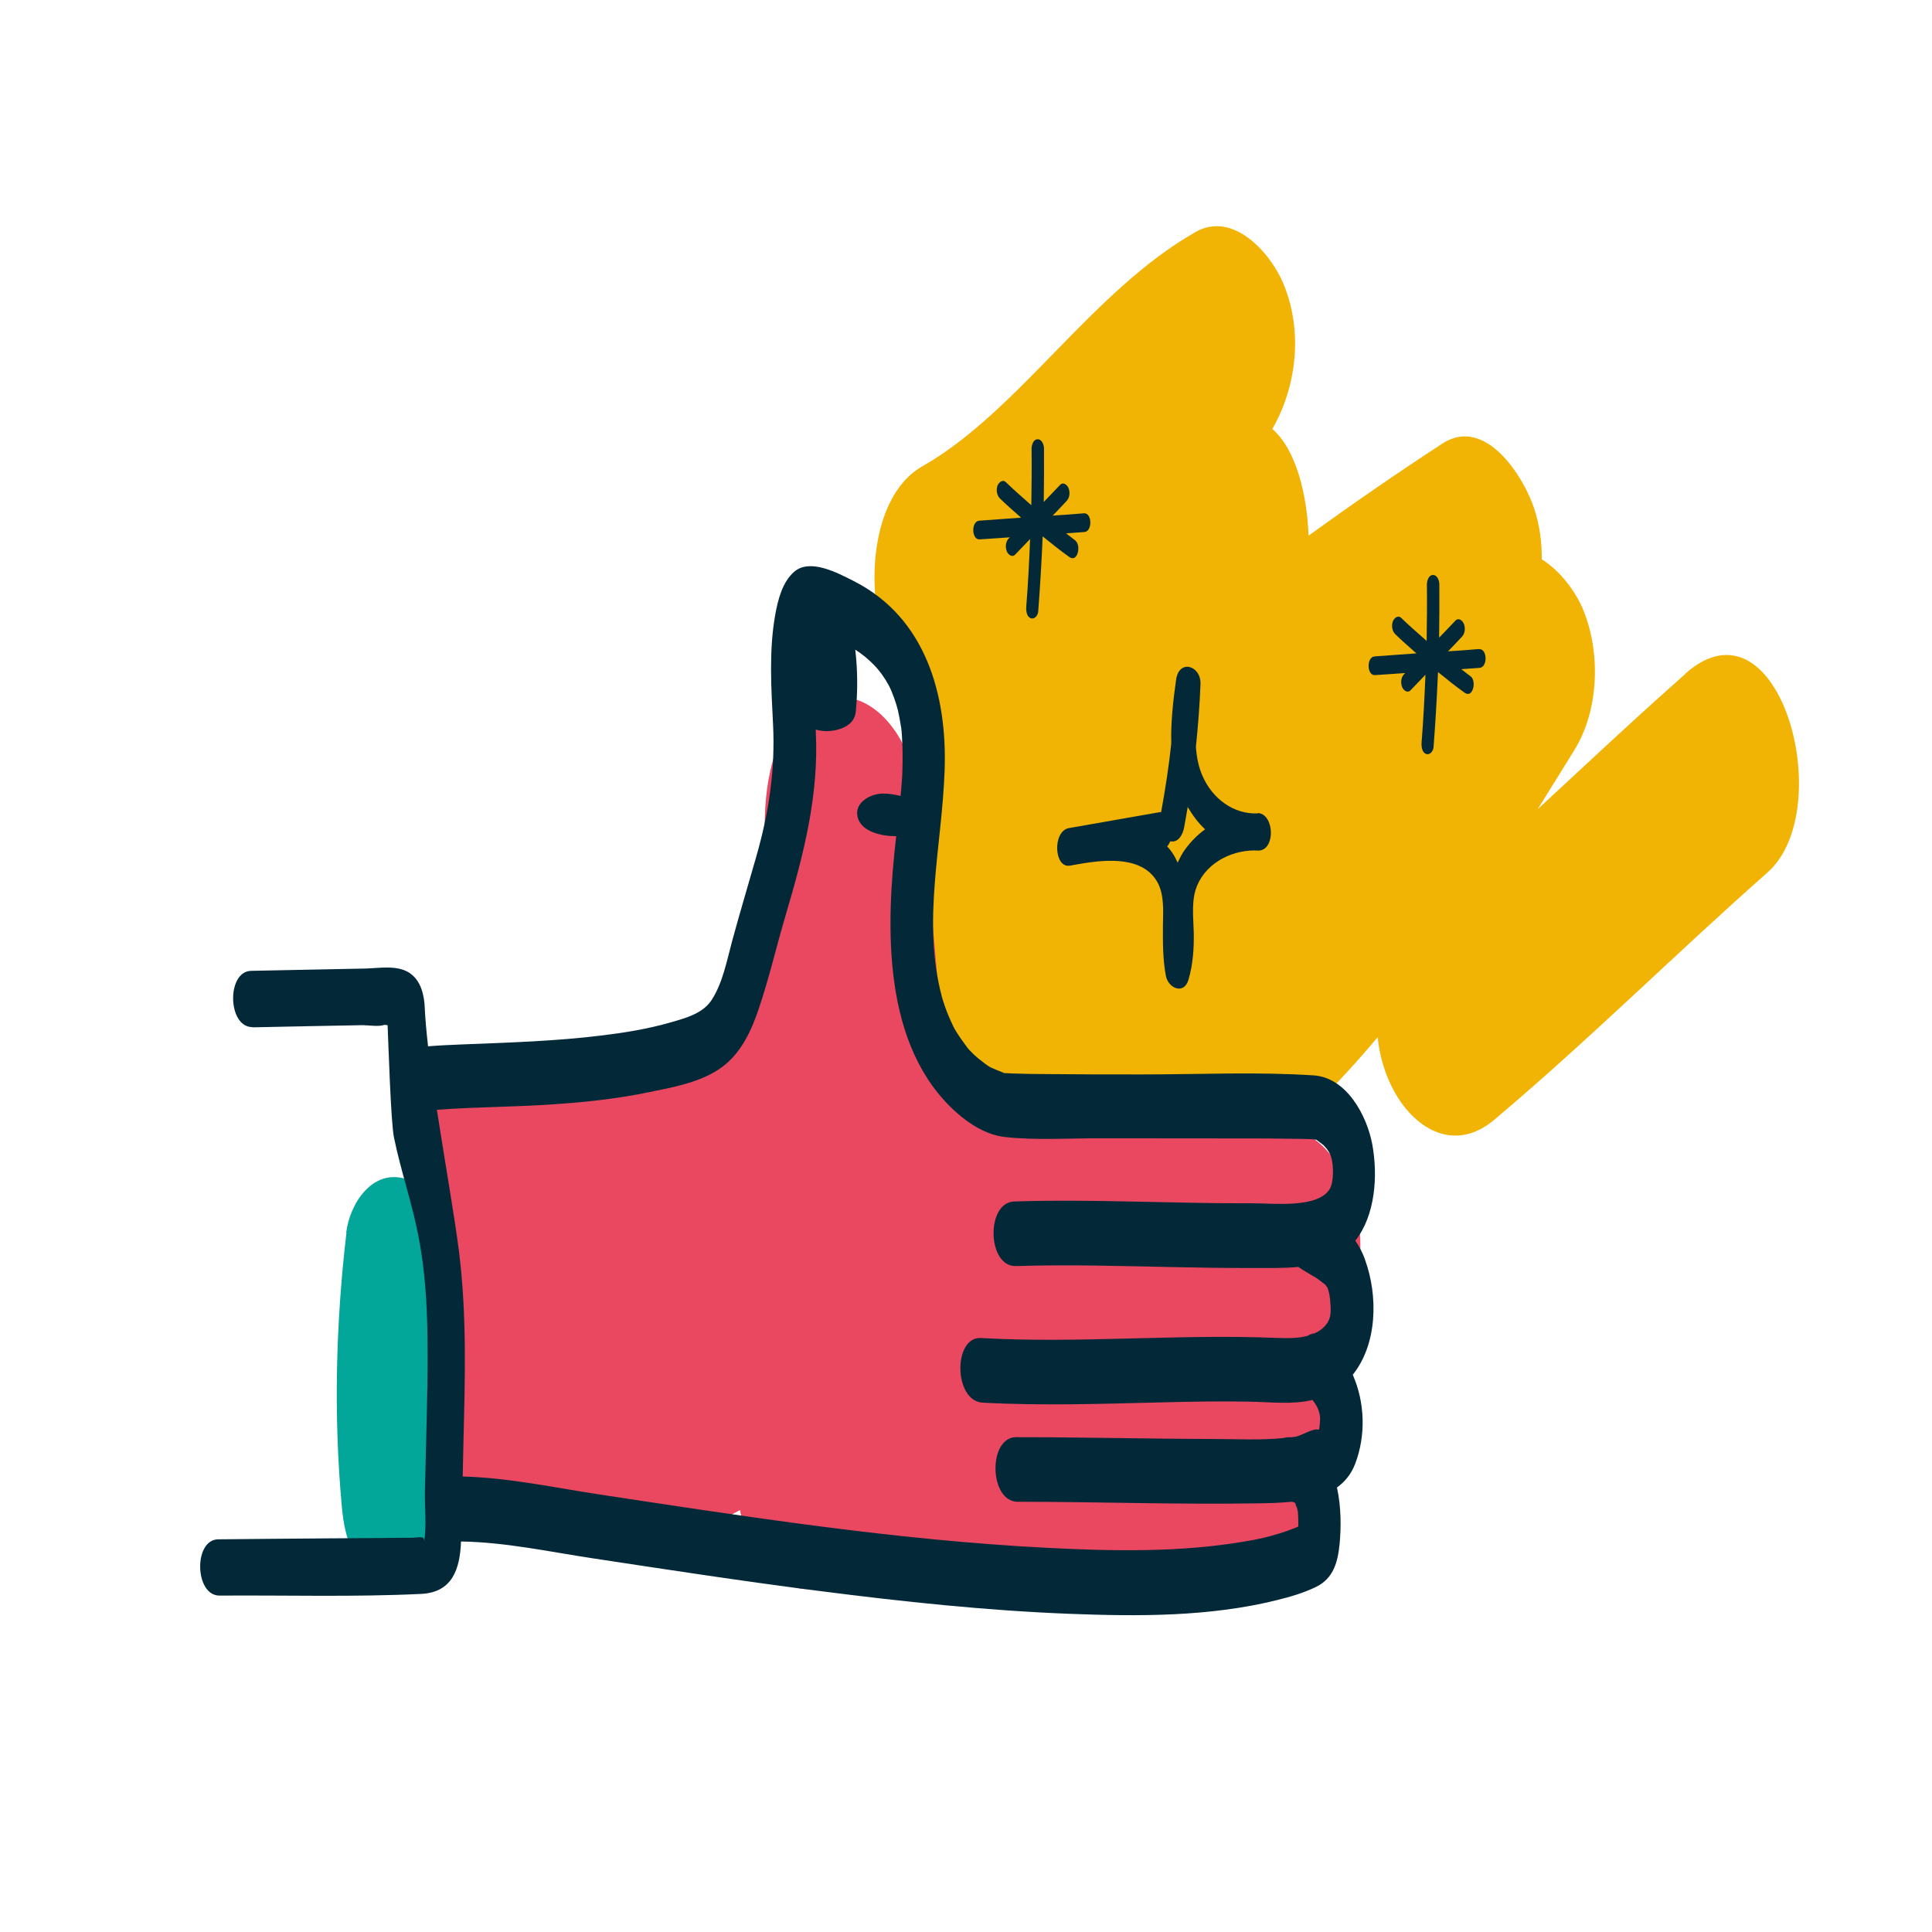 <?xml version="1.0" encoding="UTF-8"?>
<svg id="kein_Handy" data-name="kein Handy" xmlns="http://www.w3.org/2000/svg" width="160" height="160" viewBox="0 0 160 160">
  <defs>
    <style>
      .cls-1 {
        fill: #e94860;
      }

      .cls-1, .cls-2, .cls-3, .cls-4 {
        stroke-width: 0px;
      }

      .cls-2 {
        fill: #f1b304;
      }

      .cls-3 {
        fill: #03a79a;
      }

      .cls-4 {
        fill: #032939;
      }
    </style>
  </defs>
  <path class="cls-3" d="m28.69,102.09c-.88,7.49-1.07,15.07-.39,22.6.14,1.53.39,3.07,1.3,4.37.61.86,1.77,1.85,2.93,1.75,2.81-.26,4.15-3.86,3.93-6.32-.31-3.42-.45-6.84-.41-10.27,0-.82.03-1.64.05-2.47.01-.41.03-.82.05-1.23.01-.31.17-.93.06-1.23-.06.97-.08,1.11-.02.42l.03-.41c.03-.41.06-.82.11-1.23.09-.96.18-1.91.3-2.87.18-1.59.1-3.28-.53-4.78-.43-1.01-1.35-2.45-2.51-2.79-2.77-.84-4.63,2.06-4.92,4.46h0Z"/>
  <path class="cls-2" d="m139.59,55.8c-4.15,3.66-8.19,7.46-12.25,11.22,1.02-1.63,2.03-3.27,3.04-4.9,2.06-3.32,2.2-8.13.7-11.7-.58-1.38-1.85-3.15-3.4-4.1.02-1.4-.17-2.81-.62-4.19-.85-2.62-4.04-7.72-7.6-5.4-3.76,2.45-7.45,5-11.09,7.63-.13-3.49-1.07-7.18-3-8.83.07-.12.13-.24.2-.37,1.89-3.53,2.28-7.96.7-11.7-1.06-2.53-4.16-6.01-7.25-4.25-8.61,4.89-14.65,14.87-22.64,19.41-5.74,3.26-4.79,16.39-.03,18.79-1.55,3.64-1.62,7.99.34,11.49-.59.84-1.17,1.69-1.76,2.54-2.84,4.03-1.13,15.03,3.56,16.35-.12.12-.24.24-.37.36-5.54,5.21-1.56,23.15,6.79,16.48,4.87-3.89,9.3-8.35,13.63-12.95,1.61,3.37,4.45,5.13,7.94,2.16.41-.35.81-.73,1.2-1.12,2.29-2.16,4.41-4.44,6.41-6.82.17,1.6.63,3.16,1.42,4.57,1.78,3.16,5.05,4.94,8.22,2.28,7.79-6.56,15.01-13.75,22.64-20.49,5.91-5.21,1-23.36-6.79-16.48Z"/>
  <path class="cls-4" d="m89.06,44.76c-.26-.18-.51-.4-.77-.59.51-.03,1-.08,1.51-.11.69-.05.65-1.61-.04-1.55h0c-.86.08-1.71.13-2.58.19.39-.4.77-.8,1.15-1.21.26-.27.3-.72.16-1.07-.11-.27-.44-.54-.7-.26-.45.47-.9.94-1.35,1.41.02-1.48.03-2.94.02-4.42,0-.29-.16-.78-.53-.77-.37,0-.5.51-.5.79.02,1.56,0,3.12-.02,4.67-.71-.63-1.43-1.25-2.11-1.91-.27-.26-.59.03-.69.29-.13.36-.06.8.2,1.06.56.55,1.16,1.06,1.75,1.59-1.15.09-2.31.16-3.46.25-.69.05-.65,1.61.04,1.55.83-.05,1.66-.12,2.49-.17-.03.03-.05.05-.09.09-.26.27-.3.72-.16,1.07.11.27.44.54.7.26.41-.43.82-.86,1.23-1.28-.08,1.88-.17,3.74-.32,5.61-.02.31.02.83.38.95.33.11.59-.26.61-.56.16-2.07.28-4.15.37-6.22.72.58,1.46,1.18,2.21,1.71.69.49,1-.98.49-1.36Z"/>
  <path class="cls-4" d="m122.5,53.75h0c-.86.08-1.71.13-2.58.19.39-.4.77-.8,1.15-1.21.26-.27.3-.72.16-1.07-.11-.27-.44-.54-.7-.26-.45.47-.89.94-1.35,1.41.02-1.48.03-2.94.02-4.42,0-.29-.16-.78-.53-.77-.37,0-.5.51-.5.79.02,1.56,0,3.12-.02,4.67-.71-.63-1.43-1.25-2.11-1.91-.27-.26-.59.03-.69.29-.13.36-.06.8.2,1.06.56.55,1.16,1.06,1.75,1.59-1.15.09-2.31.16-3.46.25-.69.05-.65,1.61.04,1.55.83-.05,1.66-.12,2.49-.17-.03.03-.05.05-.09.09-.26.27-.3.72-.16,1.07.11.27.44.54.7.26.41-.43.82-.86,1.23-1.28-.08,1.88-.17,3.74-.32,5.61-.02.31.02.83.38.95.33.11.59-.26.61-.56.16-2.07.28-4.15.37-6.22.72.58,1.46,1.18,2.21,1.71.69.49,1-.98.49-1.36-.26-.18-.51-.4-.77-.59.51-.03,1-.08,1.51-.11.69-.05.65-1.61-.04-1.55Z"/>
  <path class="cls-4" d="m104.17,67.34v.02c-2.03.1-3.77-1.25-4.57-3.07-.35-.78-.5-1.6-.56-2.44.18-1.73.31-3.45.38-5.19.06-1.53-1.77-2.12-2.02-.37-.24,1.71-.45,3.52-.4,5.28-.2,1.91-.5,3.81-.84,5.69h-.11c-2.51.44-5.01.88-7.53,1.32-1.37.25-1.24,3.33.08,3.11.32-.05.65-.11.97-.17,2.22-.37,5.15-.57,6.31,1.59.54,1.02.45,2.35.43,3.46-.01,1.42-.02,2.83.24,4.23.19,1.05,1.51,1.62,1.88.32.37-1.29.46-2.58.43-3.93-.03-1.26-.22-2.65.28-3.85.83-1.98,3.05-3.03,5.11-2.9,1.39-.06,1.3-3.02-.08-3.11Zm-6.23,3.32c-.16.25-.28.51-.41.78-.13-.26-.25-.53-.42-.78-.14-.2-.29-.4-.45-.57.11-.12.19-.26.26-.42.67.15,1.04-.58,1.14-1.13.11-.57.2-1.14.3-1.71.4.68.87,1.32,1.44,1.85-.73.53-1.37,1.21-1.87,1.98Z"/>
  <path class="cls-1" d="m103.74,94.09c-1.05-1.63-2.6-2.58-4.71-2.24-1.45.24-2.9.47-4.34.71-1.31-1.6-3.12-2.3-5.48-1.18-1.81.87-3.64,1.72-5.46,2.57-1-2.56-3.02-5.64-5.69-5.04-.11.02-.22.05-.33.07.1-1.46.1-2.93.06-4.32-.17-6.71-1.2-13.46-2.08-20.1-.45-3.36-3.32-7.55-7.11-6.73-4.13.89-5.12,6.1-5.25,9.6-.11,2.8-.01,6.1-.98,8.74-1.21,3.31-3.31,6.71-5.23,9.67-.5.77-1.03,1.53-1.59,2.27-.22.06-.43.13-.66.22-4.51,1.78-9.86-.31-14.57-.49-7.35-.28-8.1,14.33-2.43,18.29-.16.68-.26,1.37-.31,2.07-4.55,5.47-1.77,19.66,5.73,16.94,1.22.86,2.77,1.07,4.64.27.27-.12.55-.23.82-.35,1.39,2.46,3.83,4.87,6.63,3.24,1.94-1.12,3.9-2.19,5.88-3.24.84,4.14,3.2,7.7,7.69,6.2,2.88-.96,5.73-1.99,8.56-3.05.74.46,1.58.76,2.52.83,5.97.45,14.43,2.52,20.77.67.72.41,1.51.65,2.39.64,4.74-.03,5.92-6.31,6.09-9.79.05-1.1.11-2.2.16-3.3.05-.96-.15-2.04-.52-3.11.2-.23.4-.48.58-.75.32-.47.63-.94.95-1.41.56-.83.94-2.19,1.13-3.78.3-.94.58-1.9.82-2.92,1.28-5.34-2.66-14.33-8.68-11.18Z"/>
  <path class="cls-4" d="m113.04,104.29c-.2-.55-.47-1.07-.8-1.54,1.66-2.1,1.88-5.37,1.41-7.96-.44-2.4-2.13-5.55-4.85-5.73-4.7-.31-9.48-.08-14.18-.08-2.68,0-5.36,0-8.04-.03-.91,0-1.83-.02-2.74-.05-.22,0-.45-.03-.67-.03-.38-.17-.78-.3-1.16-.49-.03-.01-.05-.03-.07-.04-.13-.08-.26-.17-.38-.26-.32-.24-.62-.48-.91-.75-.13-.13-.26-.26-.39-.39h0c-.06-.07-.12-.14-.17-.21-.32-.43-.63-.86-.91-1.31-.06-.1-.12-.2-.18-.31-.02-.04-.04-.08-.07-.15-.12-.26-.24-.51-.35-.77-.27-.64-.47-1.24-.59-1.69-1.64-6.23.02-12.42.24-18.7.22-6.26-1.57-12.66-7.53-15.68-1.34-.68-3.63-1.91-4.94-.76-.98.86-1.34,2.34-1.56,3.56-.53,2.95-.33,6.07-.18,9.05.19,3.78-.34,7.29-1.38,10.94-.67,2.36-1.38,4.7-2.02,7.07-.43,1.6-.78,3.45-1.69,4.84-.75,1.15-2.21,1.51-3.53,1.89-1.81.51-3.67.81-5.53,1.04-3.81.47-7.65.59-11.48.74-.98.04-1.96.08-2.94.16-.13-1.16-.23-2.23-.27-3.13-.04-1.1-.31-2.35-1.32-2.98s-2.45-.36-3.6-.33l-9.46.19c-2.06.04-1.96,4.7.12,4.66l-.05.02c3.05-.06,6.1-.13,9.15-.18.49,0,1.36.15,1.83-.03.09.02.17.03.25.03,0,0,0,0,0,0,.06,1.32.26,8.02.53,9.32.57,2.77,1.51,5.46,2.04,8.24s.69,5.46.73,8.21c.04,2.75-.03,5.54-.1,8.31-.03,1.5-.08,3-.11,4.5-.03,1.29.15,2.86-.06,4.16.01-.5-.4-.3-1-.29-.82,0-1.65.01-2.47.02-1.44.01-2.89.02-4.32.03-3.09.02-6.19.05-9.27.08-2.06.02-1.96,4.68.12,4.66,5.55-.04,11.15.13,16.7-.14,2.57-.13,3.2-2.05,3.29-4.34,3.63.05,7.32.85,10.89,1.39,6.26.95,12.52,1.91,18.8,2.71,6.87.88,13.78,1.62,20.71,1.89,5.71.22,11.61.25,17.19-1.14,1.09-.27,2.19-.59,3.2-1.08,1.46-.7,1.82-2.06,1.97-3.57.13-1.31.14-3.07-.22-4.67.64-.46,1.17-1.09,1.5-1.94.91-2.37.82-5.1-.19-7.4,2.04-2.54,2.11-6.54,1.01-9.54Zm-31.13-15.96c-.12-.07-.14-.09,0,0h0Zm25.27,36.1c.17.09.13.1.12.1-.1-.18.09.36.1.29.02.1.05.21.07.31.01.06.02.1.02.12,0,0,0,0,0,0,.02.28.03.56.03.84,0,.11,0,.22,0,.33-.08.04-.17.08-.25.11-.46.18-.93.35-1.4.49-1.02.31-1.72.46-2.79.64-5.41.92-11,.8-16.45.52-12.4-.64-24.69-2.55-36.95-4.41-3.72-.56-7.57-1.4-11.36-1.49.02-.94.04-1.89.06-2.83.13-5.25.29-10.5-.36-15.73-.36-2.9-1.17-7.47-1.84-11.81,3.42-.26,6.86-.23,10.28-.5,2.41-.18,4.82-.45,7.19-.94,2.05-.42,4.44-.83,6.16-2.11,1.56-1.16,2.42-3,3.02-4.8.88-2.59,1.49-5.27,2.27-7.89,1.47-4.96,2.73-9.88,2.46-15.09,0-.05,0-.1,0-.16.33.1.69.14,1.01.13.98-.05,2.18-.46,2.3-1.59.17-1.72.16-3.44-.04-5.16.55.36,1.07.77,1.54,1.26.49.5.92,1.11,1.25,1.73.27.51.62,1.51.74,2.03.1.44.18.88.25,1.32.01.07.02.13.03.17.03.25.05.5.06.75.06.92.06,1.85.03,2.77,0,.26-.02.53-.04.79,0,.04,0,.1-.01.16-.03.38-.06.76-.1,1.14-.51-.14-1.04-.2-1.46-.2-1.03,0-2.38.74-2.1,1.93.29,1.27,2.08,1.6,3.13,1.6.02,0,.05,0,.07,0-.87,7.5-1.19,17.4,5.01,22.9,1.09.97,2.49,1.84,3.97,2.01,2.57.29,5.28.1,7.86.11,3.88.01,7.75,0,11.63.01,1.48,0,2.95,0,4.43.03.49,0,.97.01,1.46.03.1,0,.28.03.44.05.15.13.47.34.6.46.31.32.53.63.65,1.07.17.65.2,1.97-.15,2.55-.99,1.63-4.73,1.17-6.43,1.18-6.56.03-13.13-.36-19.69-.15-2.37.07-2.25,5.42.13,5.35,4.4-.14,8.8,0,13.2.09,2.16.04,4.33.08,6.49.07,1.22,0,2.47.03,3.7-.09.53.38,1.11.67,1.66,1.02-.27-.17.42.32.53.42.06.06-.07-.15.15.18.04.07.05.05.04.03.01.03.03.06.05.12.08.18.18.58.21,1.03.05.66.13,1.33-.27,1.89-.27.37-.62.63-1.02.81-.2.02-.4.09-.58.21-.84.22-1.78.2-2.56.17-8.16-.34-16.33.47-24.49.01-2.32-.13-2.27,5.21.13,5.35,4.93.27,9.85.1,14.78-.02,2.45-.06,4.91-.11,7.36-.06,1.72.03,3.51.26,5.18-.14.44.53.71,1.14.62,1.87-.02.15-.03.39-.08.59-.03-.01-.09,0-.16-.02-.42-.04-1.33.53-1.81.61-.13.02-.26.03-.39.04-.03,0-.05,0-.07-.01-.18,0-.34.02-.49.07-1.92.2-3.93.08-5.82.08-5.44-.01-10.89-.15-16.33-.15-2.36,0-2.26,5.35.13,5.35,6.62,0,13.24.24,19.85.13.87-.01,1.84-.03,2.8-.13.13,0,.38.1.25.03Z"/>
</svg>